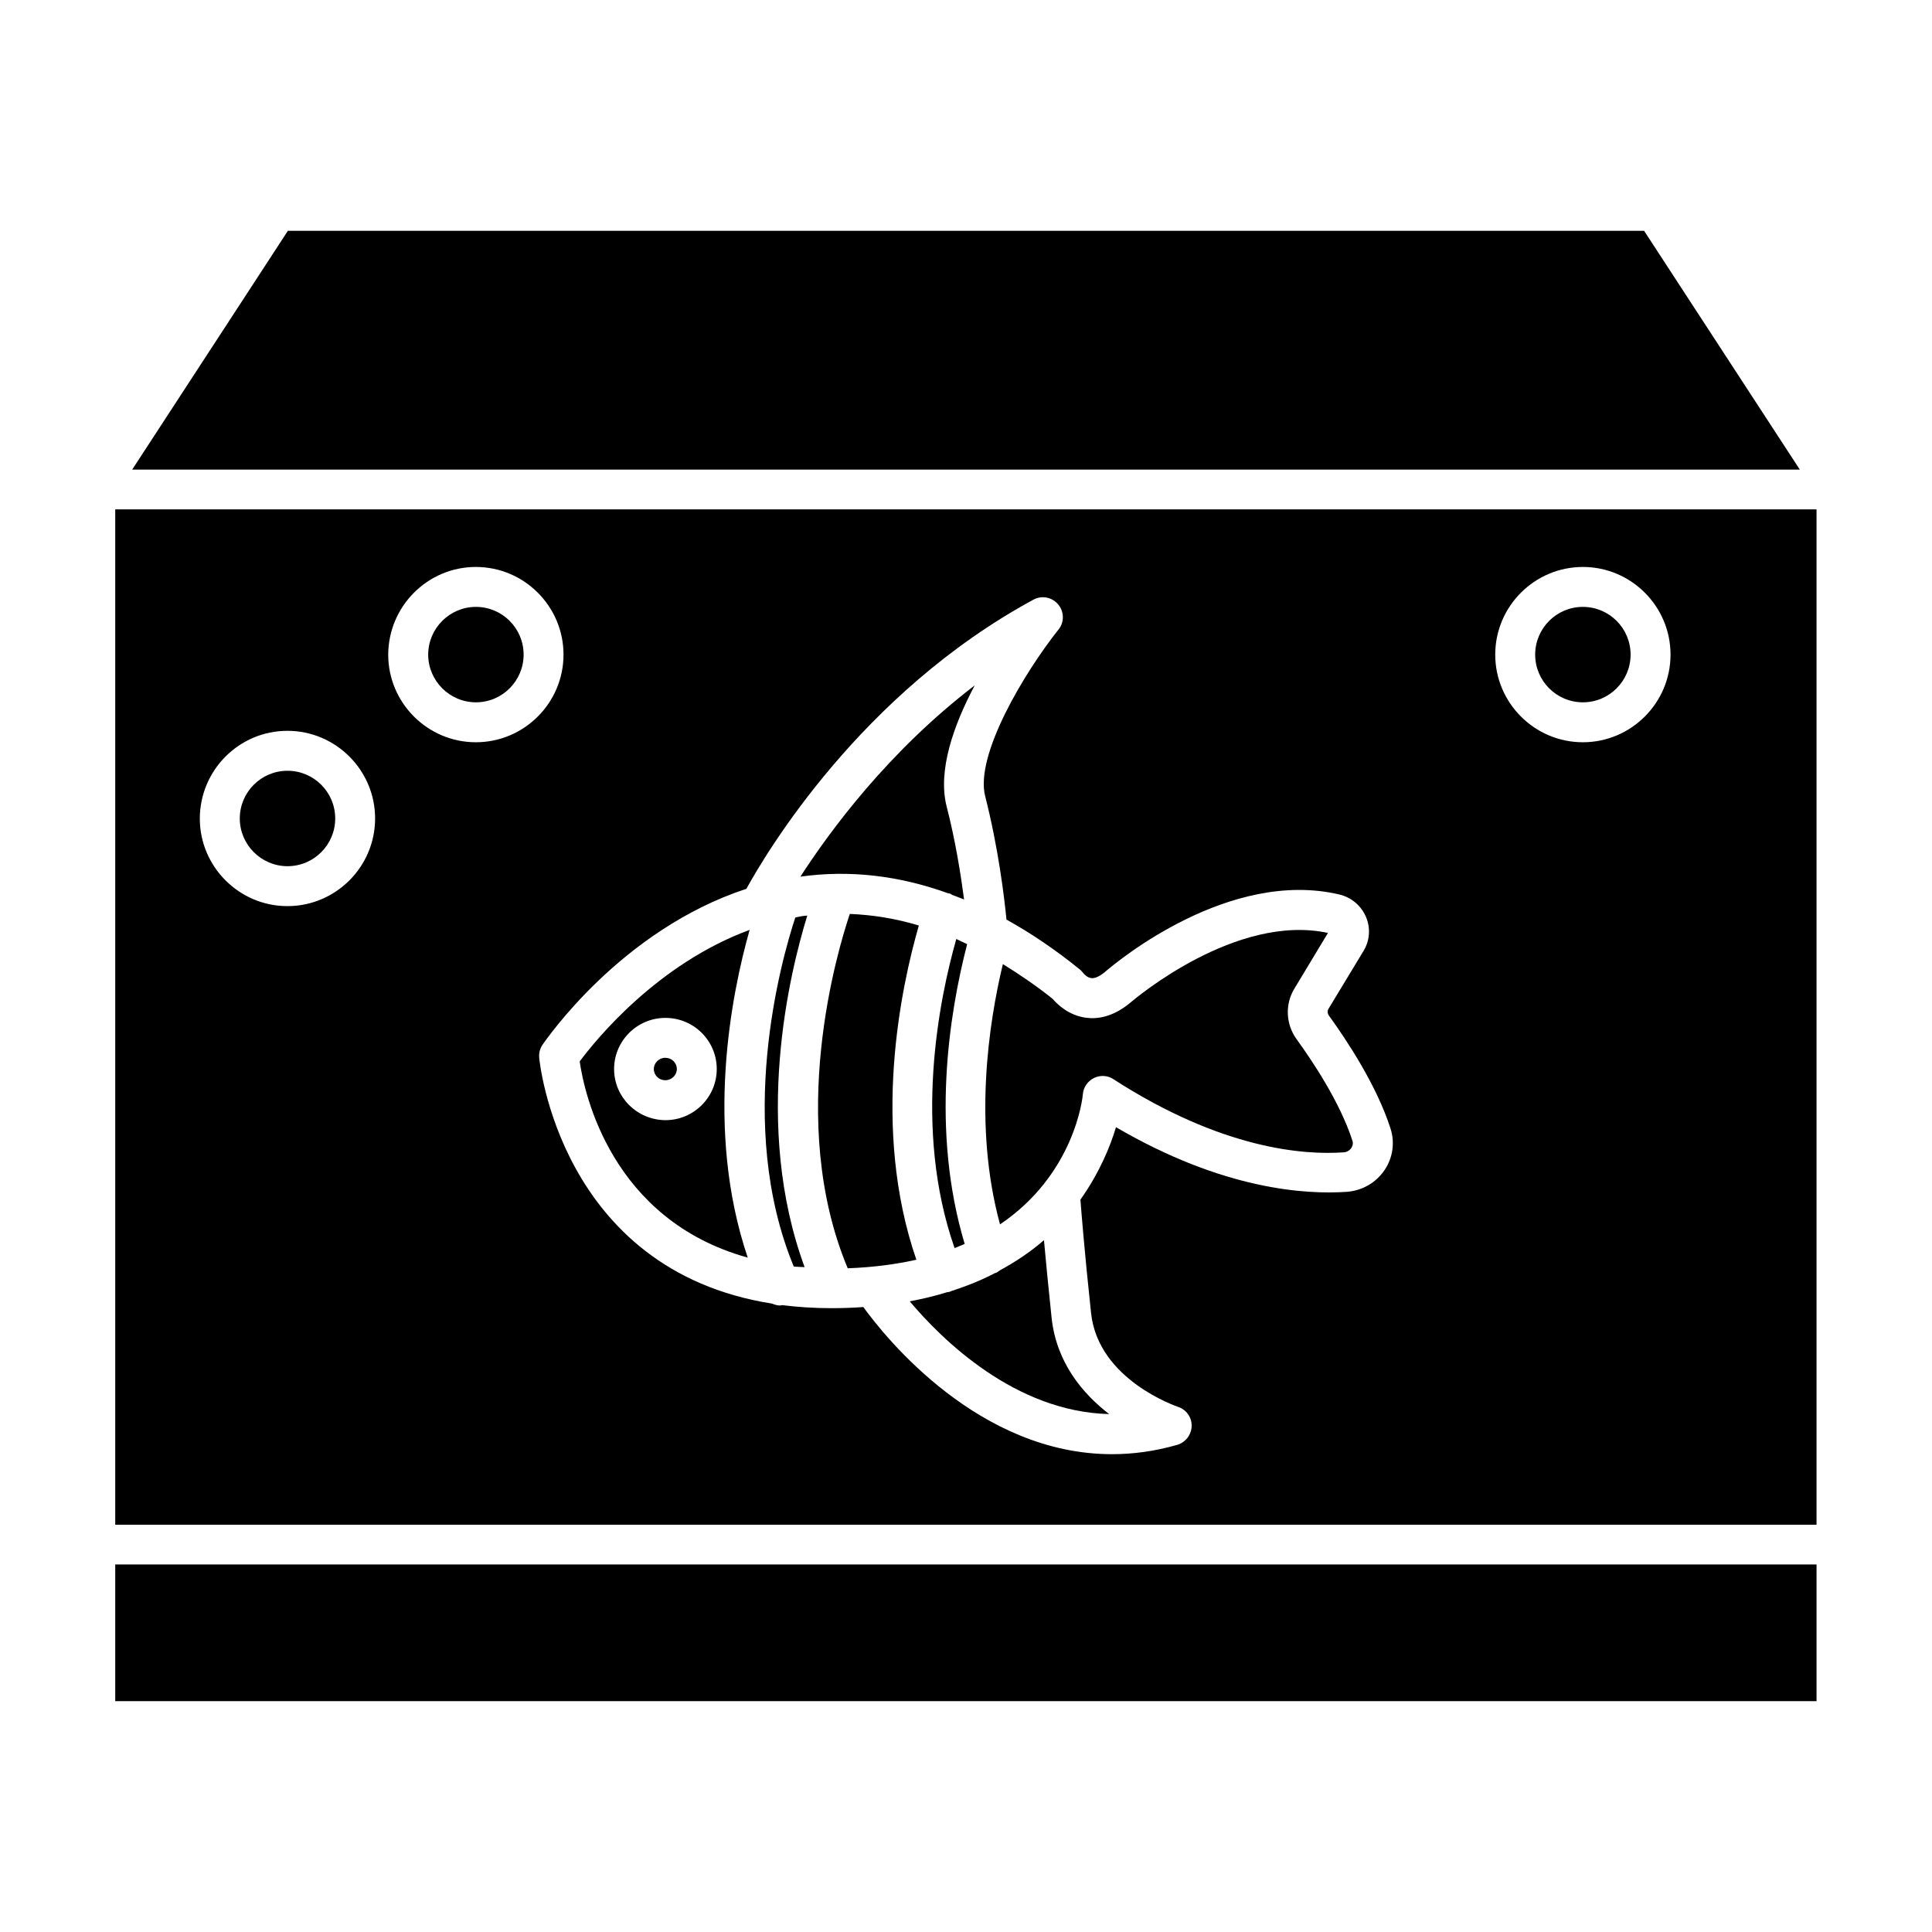 <?xml version="1.0" encoding="UTF-8"?>
<!-- Uploaded to: ICON Repo, www.svgrepo.com, Generator: ICON Repo Mixer Tools -->
<svg fill="#000000" width="800px" height="800px" version="1.1" viewBox="144 144 512 512" xmlns="http://www.w3.org/2000/svg">
 <g>
  <path d="m563.48 330.12c7.004 0 12.645-5.691 12.645-12.645 0-7.004-5.691-12.645-12.645-12.645-7.004 0-12.645 5.691-12.645 12.645 0 6.949 5.641 12.645 12.645 12.645z"/>
  <path d="m179.03 268.45h441.94l-41.262-63.277h-359.42z"/>
  <path d="m430.98 433.91c0.152-1.812 1.309-3.426 2.922-4.231 1.664-0.805 3.629-0.707 5.141 0.301 28.867 18.641 50.633 20.152 61.062 19.398 0.855-0.051 1.562-0.504 2.016-1.16 0.25-0.402 0.555-1.059 0.301-1.863-3.273-10.227-10.68-21.262-14.812-26.953-2.871-3.981-3.125-9.27-0.555-13.453l8.867-14.711c-24.336-5.238-50.984 17.332-52.145 18.289-4.836 4.133-9.168 4.586-11.992 4.18-4.586-0.605-7.609-3.578-8.816-4.988-4.383-3.527-8.816-6.5-13.199-9.219-3.727 15.516-7.91 42.723-0.754 68.973 19.645-13.254 21.863-33.305 21.965-34.562z"/>
  <path d="m323.37 427.3c0-1.664-1.359-2.973-3.074-2.973-1.664 0-3.023 1.359-3.023 2.973 0 1.664 1.359 2.973 3.023 2.973 1.715 0 3.074-1.359 3.074-2.973z"/>
  <path d="m342.16 477.28c-11.539-34.16-4.281-69.98 0.504-86.855-24.484 9.02-40.809 29.172-45.039 34.863 1.207 8.414 8.363 41.969 44.535 51.992zm-35.418-49.977c0-7.457 6.098-13.551 13.602-13.551 7.508 0 13.602 6.047 13.602 13.551 0 7.457-6.098 13.551-13.602 13.551-7.504-0.047-13.602-6.094-13.602-13.551z"/>
  <path d="m270.12 330.12c7.004 0 12.645-5.691 12.645-12.645 0-7.004-5.691-12.645-12.645-12.645-6.953 0-12.645 5.691-12.645 12.645 0 6.949 5.691 12.645 12.645 12.645z"/>
  <path d="m174.54 558.6h450.86v36.223h-450.86z"/>
  <path d="m220.19 373.55c7.004 0 12.645-5.691 12.645-12.645 0-7.004-5.691-12.645-12.645-12.645-7.004 0-12.645 5.691-12.645 12.645s5.691 12.645 12.645 12.645z"/>
  <path d="m174.54 548.07h450.86v-269.08h-450.86zm388.94-253.82c12.797 0 23.227 10.43 23.227 23.227 0 12.797-10.43 23.227-23.227 23.227s-23.227-10.43-23.227-23.227c0-12.797 10.43-23.227 23.227-23.227zm-221.68 85.293c5.188-9.422 30.23-51.793 76.074-76.629 2.215-1.211 4.938-0.656 6.551 1.258 1.613 1.914 1.664 4.734 0.102 6.648-8.969 11.285-22.219 33.25-19.445 44.184 3.527 13.805 5.09 27.004 5.644 32.695 6.449 3.578 12.949 7.961 19.348 13.148 0.402 0.301 0.754 0.707 1.059 1.109 0 0 0.957 1.16 2.117 1.258 0.957 0.102 2.266-0.504 3.727-1.762 3.273-2.82 32.848-27.258 61.969-20.402 3.176 0.754 5.793 2.973 7.055 5.945 1.258 2.973 1.008 6.297-0.656 9.02l-9.27 15.316c-0.352 0.555-0.301 1.258 0.102 1.812 4.484 6.195 12.594 18.289 16.324 29.926 1.211 3.727 0.605 7.758-1.562 10.984-2.266 3.375-5.945 5.492-10.027 5.793-10.934 0.754-32.797-0.555-61.164-17.129-1.512 5.09-4.383 12.09-9.422 19.195 0.25 3.223 1.008 13.098 2.82 30.078 1.914 17.785 22.824 24.738 23.023 24.836 2.215 0.707 3.68 2.769 3.629 5.09-0.051 2.316-1.613 4.332-3.828 4.988-5.996 1.715-11.738 2.469-17.281 2.469-35.164 0-59.852-30.633-65.898-38.996-2.719 0.203-5.492 0.301-8.465 0.301-4.637 0-8.969-0.301-13.047-0.805-0.152 0-0.352 0.102-0.504 0.102-0.754 0-1.461-0.203-2.168-0.504-56.375-8.867-61.668-64.59-61.715-65.191-0.102-1.211 0.203-2.367 0.855-3.375 0.953-1.309 20.754-30.43 54.055-41.363zm-71.691-85.293c12.797 0 23.227 10.43 23.227 23.227 0 12.797-10.43 23.227-23.227 23.227-12.797 0-23.227-10.43-23.227-23.227 0.051-12.797 10.43-23.227 23.227-23.227zm-49.93 43.426c12.797 0 23.227 10.43 23.227 23.227s-10.43 23.227-23.227 23.227-23.227-10.43-23.227-23.227c0.051-12.848 10.43-23.227 23.227-23.227z"/>
  <path d="m395.77 486.3c-0.25 0.102-0.555 0.102-0.805 0.152-3.074 0.957-6.398 1.762-9.875 2.418 8.613 10.227 27.961 29.27 52.852 29.875-6.953-5.34-14.008-13.602-15.266-25.594-0.906-8.664-1.562-15.418-2.016-20.504-3.324 2.922-7.254 5.594-11.688 8.012-0.352 0.25-0.707 0.555-1.16 0.707-0.051 0-0.152 0-0.203 0.051-3.477 1.812-7.305 3.375-11.539 4.734-0.148 0.047-0.199 0.148-0.301 0.148z"/>
  <path d="m357.23 479.8c-13.855-37.684-3.93-78.09 0.707-93.156-0.504 0.051-1.008 0.051-1.461 0.152-0.605 0.102-1.16 0.25-1.715 0.352-3.68 11.184-16.02 54.715-0.402 92.5 0.906 0.102 1.914 0.102 2.871 0.152z"/>
  <path d="m397.43 392.84c-4.484 15.77-11.586 50.129-0.453 81.918 0.906-0.352 1.812-0.754 2.672-1.109-9.02-30.129-4.133-60.961 0.656-79.449-0.961-0.402-1.918-0.906-2.875-1.359z"/>
  <path d="m387.5 389.27c-6.144-1.863-12.242-2.82-18.289-3.074-3.176 9.422-16.93 54.816-0.555 93.91 6.75-0.25 12.797-1.059 18.188-2.266-12.039-35.012-4.078-72.145 0.656-88.57z"/>
  <path d="m395.31 380.75c0.152 0.051 0.25 0 0.402 0.051 0.25 0.051 0.402 0.25 0.605 0.352 1.059 0.402 2.117 0.805 3.176 1.211-0.855-6.449-2.266-15.516-4.637-24.688-2.418-9.574 1.965-21.715 7.457-32.043-22.922 17.531-38.34 38.543-46.199 50.684 13.047-1.816 26.098-0.305 39.195 4.434z"/>
 </g>
</svg>